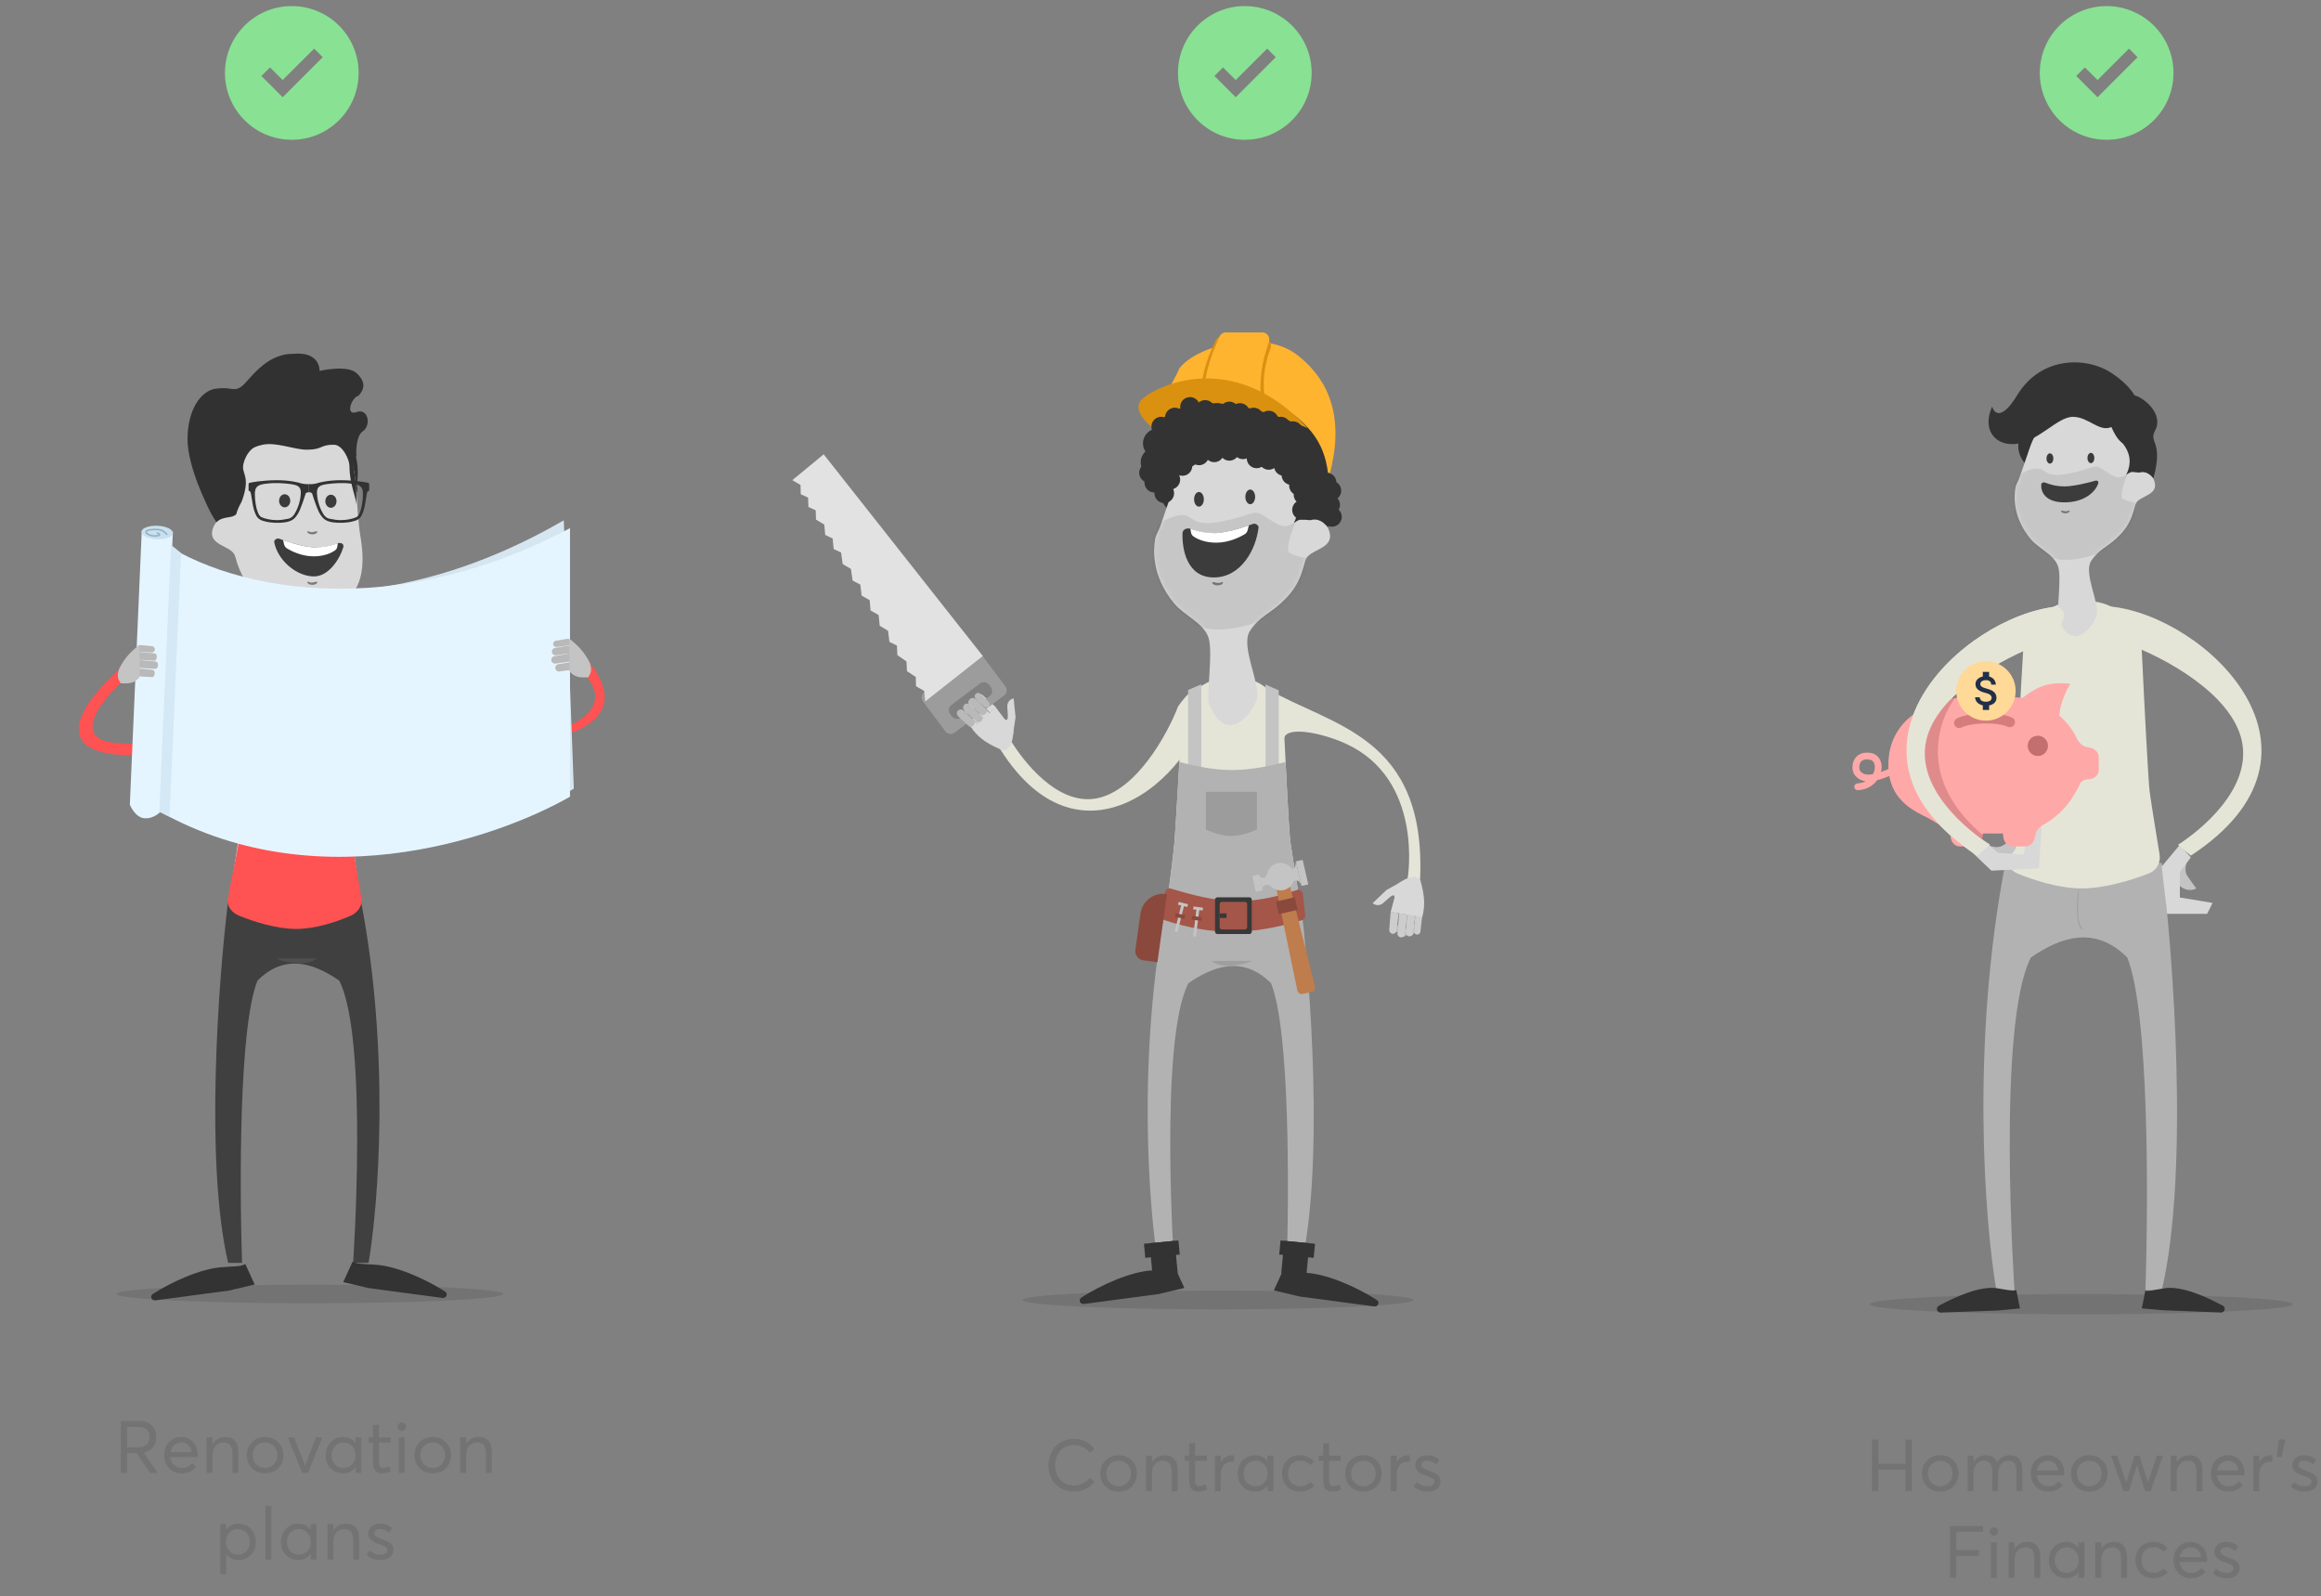 <svg width="509" height="350" viewBox="0 0 509 350" fill="none" xmlns="http://www.w3.org/2000/svg">
    <rect x="0" y="0" width="509" height="350" fill="#808080" stroke="none"/>
    <ellipse rx="42.414" ry="2.036" transform="matrix(-1 0 0 1 67.96 283.754)" fill="black" fill-opacity="0.1"/>
    <path d="M79.132 197.443C85.628 231.002 82.966 264.426 80.824 276.943H77.441C77.441 276.943 80.824 227.551 74.396 215.034C68.983 211.313 62.556 208.945 56.466 215.034C52.407 225.048 52.52 259.803 53.083 276.943H50.039C44.897 255.021 47.896 214.809 50.039 197.443H79.132Z" fill="#404040"/>
    <path d="M75.273 281.149L77.314 276.691C78.192 276.898 77.217 277.1 82.104 277.328C87.032 277.557 93.647 280.679 97.56 283.193C98.355 283.703 97.917 284.74 96.981 284.616L80.888 282.475L75.273 281.149Z" fill="#333333"/>
    <path d="M128.646 144.539C148.188 167.447 90.137 167.201 70.663 155.505C72.173 152.084 75.182 150.275 76.856 152.75C83.999 158.662 112.314 164.081 123.145 159.893C135.461 155.131 128.646 148.48 128.646 148.48L128.646 144.539Z" fill="#FF5253"/>
    <path d="M55.851 281.679L53.81 277.22C52.931 277.428 53.906 277.63 49.019 277.858C44.092 278.087 37.477 281.209 33.563 283.723C32.769 284.233 33.206 285.27 34.142 285.146L50.235 283.005L55.851 281.679Z" fill="#333333"/>
    <path d="M64.932 202.179C69.231 202.179 73.948 200.647 76.979 199.365C78.293 198.81 79.002 197.422 78.812 196.008C78.379 192.783 77.634 187.069 77.399 184.249C77.183 181.659 76.398 167.92 75.857 158.309C75.555 152.93 71.106 148.728 65.719 148.728H63.888C58.464 148.728 53.999 152.985 53.738 158.403C53.263 168.236 52.554 182.296 52.288 184.249C51.999 186.374 51.017 192.407 50.451 195.858C50.207 197.343 50.97 198.814 52.371 199.364C55.634 200.646 60.63 202.179 64.932 202.179Z" fill="#E4E5D7"/>
    <path d="M71.595 150.178L74.456 151.422V168.715L71.595 169.275V150.178Z" fill="#C4C4C4"/>
    <path d="M30.527 142.979C-11.02 176.972 57.728 166.955 64.638 149.859C63.128 146.438 57.326 149.29 55.652 151.765C48.509 157.677 37.996 164.76 24.287 162.767C15.568 161.5 22.891 152.093 29.952 146.838L30.527 142.979Z" fill="#FF5253"/>
    <path d="M57.505 150.178L54.644 151.423V168.716L57.505 169.276V150.178Z" fill="#C4C4C4"/>
    <circle r="2.135" transform="matrix(-1 0 0 1 76.25 107.18)" fill="#333333"/>
    <path d="M61.047 122.112C72.565 122.112 79.568 110.44 78.323 101.568C77.078 92.697 72.409 87.406 59.18 88.028C49.375 88.49 43.772 98.3 44.394 104.993C44.706 110.284 45.711 111.984 48.596 116.198C51.482 120.412 53.798 122.112 61.047 122.112Z" fill="#313131"/>
    <path d="M71.441 96.192C66.059 95.216 58.273 96.579 56.079 97.831C51.811 100.266 51.958 109.835 51.909 112.117C51.861 114.398 47.777 112.238 46.641 116.002C45.504 119.765 50.95 119.576 51.573 122.001C52.636 126.141 54.57 129 57.103 131.423C59.636 133.846 59.248 133.308 61.2 136.339C63.151 139.37 60.535 146.963 61.2 149.971C61.842 152.88 67.482 157.597 71.441 151.061C72.111 149.955 70.426 140.799 71.441 137.773C72.456 134.746 75.295 132.501 77.381 129.989C80.401 126.355 79.45 119.953 79.02 117.495C78.59 115.037 78.229 109.022 78.229 109.022C77.791 105.82 78.449 97.464 71.441 96.192Z" fill="#D8D8D8"/>
    <path opacity="0.6" d="M69.581 127.681C69.579 127.998 69.089 128.251 68.487 128.246C67.885 128.241 67.399 127.98 67.401 127.663C67.404 127.346 67.746 127.746 68.348 127.751C68.95 127.756 69.584 127.364 69.581 127.681Z" fill="#3C3C3C"/>
    <path opacity="0.6" d="M69.581 116.62C69.579 116.937 69.089 117.19 68.487 117.185C67.885 117.18 67.399 116.919 67.401 116.602C67.404 116.285 67.746 116.685 68.348 116.69C68.95 116.695 69.584 116.303 69.581 116.62Z" fill="#3C3C3C"/>
    <path d="M73.924 119.187C74.692 118.863 75.523 119.224 75.286 120.023C74.54 122.533 72.092 126.431 68.815 126.404C64.939 126.372 60.876 122.811 60.14 118.895C60.05 118.412 60.747 117.952 61.206 118.128C63.112 118.856 66.873 120.052 69.269 120.047C71.221 120.044 72.813 119.656 73.924 119.187Z" fill="#3C3C3C"/>
    <ellipse rx="1.229" ry="1.434" transform="matrix(-1 0 0 1 62.429 109.818)" fill="#3B3B3B"/>
    <ellipse rx="1.229" ry="1.434" transform="matrix(-1 0 0 1 72.571 109.916)" fill="#3B3B3B"/>
    <path d="M74.089 119.108C74.089 119.108 72.185 119.981 69.183 120.026C66.316 120.026 62.083 118.436 62.083 118.436L62.293 119.347C62.382 119.737 62.611 120.081 62.955 120.285C63.936 120.865 66.189 122.001 68.781 122.001C71.249 122.001 72.791 121.178 73.48 120.698C73.769 120.498 73.93 120.175 73.982 119.827L74.089 119.108Z" fill="white"/>
    <path fill-rule="evenodd" clip-rule="evenodd" d="M54.511 106.209C54.511 106.111 54.555 105.906 54.728 105.875C54.744 105.872 54.771 105.866 54.81 105.859C55.288 105.762 57.463 105.323 60.649 105.304C63.403 105.289 65.469 105.783 66.157 106.032C66.347 106.091 67.105 106.201 67.75 106.17V107.94C67.54 107.947 67.101 108.019 67.022 108.255C67.012 108.287 66.992 108.35 66.963 108.44C66.725 109.192 65.908 111.77 65.311 112.701C64.642 113.743 64.032 114.511 61.574 114.629C59.606 114.723 58.315 114.432 57.915 114.274C57.482 114.215 56.656 113.881 56.223 113.114C56.201 113.067 56.179 113.022 56.158 112.978C55.816 112.265 55.554 111.717 55.239 109.514L55.043 108.314C55.01 108.15 54.917 107.807 54.806 107.744C54.77 107.723 54.732 107.704 54.696 107.687C54.596 107.64 54.511 107.599 54.511 107.527V106.209ZM60.75 105.933C61.596 105.94 63.587 106.036 64.782 106.366C65.979 106.697 65.991 107.606 65.963 108.274C65.922 109.219 65.617 110.989 64.625 112.641C64.468 112.95 63.972 113.601 63.248 113.743C63.17 113.758 63.095 113.773 63.021 113.788C62.237 113.943 61.656 114.058 60.651 114.058C59.41 114.058 58.016 113.743 57.288 113.389C56.706 113.106 56.311 111.763 56.186 111.127C56.016 110.314 55.738 108.436 55.989 107.428C56.241 106.421 57.288 106.221 58.035 106.111C58.475 106.046 59.633 105.904 60.75 105.933Z" fill="#333333"/>
    <path fill-rule="evenodd" clip-rule="evenodd" d="M80.969 106.209C80.969 106.111 80.926 105.906 80.753 105.875C80.737 105.872 80.71 105.866 80.671 105.859C80.193 105.762 78.018 105.323 74.832 105.304C72.078 105.289 70.013 105.783 69.324 106.032C69.134 106.091 68.376 106.201 67.731 106.17V107.94C67.941 107.947 68.38 108.019 68.459 108.255C68.469 108.287 68.489 108.35 68.518 108.44C68.756 109.192 69.573 111.77 70.17 112.701C70.839 113.743 71.449 114.511 73.907 114.629C75.875 114.723 77.166 114.432 77.566 114.274C77.999 114.215 78.825 113.881 79.258 113.114C79.28 113.067 79.302 113.022 79.323 112.978C79.665 112.265 79.927 111.717 80.242 109.514L80.438 108.314C80.471 108.15 80.564 107.807 80.674 107.744C80.711 107.723 80.749 107.704 80.785 107.687C80.885 107.64 80.969 107.599 80.969 107.527V106.209ZM74.731 105.933C73.885 105.94 71.894 106.036 70.698 106.366C69.502 106.697 69.49 107.606 69.518 108.274C69.558 109.219 69.864 110.989 70.856 112.641C71.013 112.95 71.509 113.601 72.233 113.743C72.311 113.758 72.386 113.773 72.46 113.788C73.243 113.943 73.825 114.058 74.829 114.058C76.071 114.058 77.465 113.743 78.193 113.389C78.776 113.106 79.17 111.763 79.295 111.127C79.465 110.314 79.743 108.436 79.492 107.428C79.24 106.421 78.193 106.221 77.446 106.111C77.006 106.046 75.848 105.904 74.731 105.933Z" fill="#333333"/>
    <path d="M78.167 110.595C77.952 108.572 76.683 106.238 76.62 102.036C76.62 100.946 75.219 97.522 73.196 97.522C70.084 97.522 70.852 98.612 67.272 98.612C64.505 98.612 60.58 96.9 57.623 97.522C54.666 98.145 54.043 99.234 53.421 101.569C52.798 103.903 54.812 104.059 53.421 108.728C52.725 111.062 52.798 109.817 51.709 112.93C49.303 111.067 46.547 104.713 49.53 98.612C52.954 91.608 58.564 90.673 64.782 89.896C71.122 89.64 72.979 90.23 74.743 93.32C76.101 95.7 76.801 98.434 77.389 101.724C78.167 106.082 78.167 107.638 78.167 110.595Z" fill="#313131"/>
    <path d="M79.566 94.565C78.072 95.561 78.062 99.13 78.166 100.168L72.563 93.787L66.337 92.23H60.112L52.953 96.277L45.638 111.218C45.638 111.218 41.124 102.502 41.124 96.277C41.124 90.052 43.926 85.694 47.35 85.227C50.774 84.76 51.241 86.005 52.953 84.76C54.665 83.515 58.089 77.601 64.158 77.601C70.384 76.978 70.073 81.336 70.073 81.336C70.073 81.336 76.142 79.935 78.166 81.803C80.189 83.671 80.033 85.227 78.632 86.783C77.076 87.094 75.641 91.254 78.166 90.363C80.811 89.429 81.434 93.32 79.566 94.565Z" fill="#313131"/>
    <path d="M76.352 167.036C76.793 175.088 77.244 183.055 77.399 184.999C77.634 187.943 78.85 193.905 79.283 197.271C79.473 198.746 78.293 200.195 76.979 200.775C73.948 202.112 69.231 203.711 64.931 203.711C60.63 203.711 55.633 202.111 52.37 200.774C50.969 200.199 49.71 198.821 49.954 197.271C50.52 193.67 51.999 187.217 52.288 184.999C52.482 183.516 52.91 175.336 53.312 167.036C62.647 169.514 67.68 169.41 76.352 167.036Z" fill="#FF5253"/>
    <path d="M70.6 173.505H59.527V181.717C63.854 183.509 66.275 183.576 70.6 181.717V173.505Z" fill="#9C9C9C"/>
    <path opacity="0.3" d="M69.452 210.187H60.445C62.546 211.062 67.29 212.053 69.452 210.187Z" fill="#737373"/>
    <path d="M123.64 114.097C82.191 138.11 46.638 130.49 32.413 118.757C32.987 134.147 31.956 164.21 32.413 176.435C68.913 197.473 109.904 182.876 125.837 172.947L123.64 114.097Z" fill="#D6E6F0"/>
    <path d="M125.002 115.816C82.686 138.266 45.29 128.072 31.512 115.816C31.512 131.217 31.677 163.753 31.677 175.986C67.367 198.371 108.71 184.034 125.002 174.707V115.816Z" fill="#E5F5FF"/>
    <path d="M31.091 116.326C31.091 116.326 32.157 117.986 34.429 118.085C36.702 118.184 37.908 116.623 37.908 116.623L35.24 177.951C35.24 177.951 33.89 179.536 31.76 179.444C29.629 179.351 28.474 176.464 28.474 176.464L31.091 116.326Z" fill="#E5F5FF"/>
    <ellipse cx="34.487" cy="116.773" rx="3.449" ry="1.478" transform="rotate(2.491 34.487 116.773)" fill="#CAE0EE"/>
    <path d="M36.483 117.296C36.554 117.352 36.658 117.341 36.714 117.27C36.771 117.199 36.759 117.095 36.688 117.039L36.483 117.296ZM34.679 116.128L34.667 116.292L34.679 116.128ZM32.027 116.645L32.191 116.652L32.027 116.645ZM34.455 117.501L34.475 117.664L34.455 117.501ZM34.489 116.724C34.398 116.72 34.322 116.79 34.318 116.881C34.314 116.971 34.384 117.048 34.474 117.052L34.489 116.724ZM36.688 117.039C36.522 116.906 35.967 116.059 34.691 115.965L34.667 116.292C35.808 116.377 36.226 117.091 36.483 117.296L36.688 117.039ZM34.691 115.965C34.131 115.923 33.461 115.924 32.923 116.001C32.656 116.04 32.409 116.099 32.224 116.189C32.044 116.275 31.872 116.416 31.863 116.638L32.191 116.652C32.192 116.618 32.219 116.556 32.366 116.485C32.507 116.416 32.715 116.363 32.97 116.326C33.476 116.253 34.121 116.251 34.667 116.292L34.691 115.965ZM31.863 116.638C31.855 116.803 31.958 116.958 32.085 117.08C32.217 117.208 32.406 117.33 32.634 117.43C33.093 117.632 33.733 117.757 34.475 117.664L34.435 117.339C33.751 117.423 33.17 117.307 32.766 117.13C32.564 117.041 32.411 116.939 32.313 116.844C32.208 116.742 32.19 116.674 32.191 116.652L31.863 116.638ZM34.475 117.664C34.732 117.633 34.92 117.575 35.033 117.48C35.094 117.428 35.139 117.36 35.15 117.277C35.16 117.196 35.135 117.124 35.102 117.069C35.04 116.964 34.928 116.882 34.826 116.827C34.722 116.772 34.598 116.729 34.489 116.724L34.474 117.052C34.519 117.054 34.594 117.075 34.671 117.117C34.75 117.159 34.801 117.206 34.82 117.237C34.827 117.25 34.822 117.248 34.824 117.235C34.826 117.22 34.833 117.219 34.821 117.229C34.786 117.259 34.681 117.308 34.435 117.339L34.475 117.664Z" fill="#8FB2C9"/>
    <path d="M37.491 119.496L39.715 121.264L37.178 179.106L34.943 178.057L37.491 119.496Z" fill="#D4E8F5"/>
    <path d="M125.61 146.851C126.112 146.782 126.446 146.297 126.331 145.804C126.228 145.36 125.797 145.073 125.347 145.151L122.439 145.651C121.981 145.73 121.684 146.177 121.787 146.629C121.881 147.038 122.271 147.308 122.686 147.251L125.61 146.851Z" fill="#B9B9B9"/>
    <path d="M125.199 145.032C125.706 144.961 126.042 144.469 125.924 143.971C125.818 143.523 125.382 143.235 124.928 143.314L121.567 143.897C121.106 143.978 120.806 144.429 120.912 144.886C121.008 145.298 121.402 145.569 121.821 145.51L125.199 145.032Z" fill="#B9B9B9"/>
    <path d="M124.864 143.296C125.366 143.227 125.7 142.742 125.585 142.249C125.482 141.805 125.05 141.519 124.601 141.596L121.693 142.097C121.235 142.175 120.938 142.622 121.041 143.074C121.134 143.483 121.524 143.753 121.94 143.696L124.864 143.296Z" fill="#B9B9B9"/>
    <path d="M124.615 141.549C125.046 141.489 125.334 141.072 125.235 140.648C125.146 140.266 124.775 140.019 124.389 140.086L121.887 140.517C121.493 140.584 121.237 140.97 121.326 141.359C121.406 141.709 121.74 141.942 122.096 141.893L124.615 141.549Z" fill="#B9B9B9"/>
    <path d="M129.296 145.237C128.147 143.061 126.95 141.684 124.863 140.064L124.863 147.167C125.903 148.411 126.85 148.657 129.009 148.521C129.601 147.6 129.91 146.925 129.296 145.237Z" fill="#C4C4C4"/>
    <path d="M30.109 148.297C29.603 148.267 29.232 147.81 29.308 147.309C29.377 146.858 29.785 146.539 30.239 146.581L33.363 146.872C33.724 146.906 33.983 147.236 33.93 147.595L33.87 147.999C33.828 148.289 33.57 148.499 33.276 148.482L30.109 148.297Z" fill="#B9B9B9"/>
    <path d="M30.377 146.452C29.866 146.42 29.494 145.956 29.572 145.45C29.643 144.995 30.056 144.674 30.514 144.718L34.033 145.051C34.433 145.088 34.719 145.454 34.659 145.851L34.614 146.146C34.566 146.467 34.28 146.697 33.956 146.677L30.377 146.452Z" fill="#B9B9B9"/>
    <path d="M30.577 144.695C30.071 144.666 29.701 144.208 29.777 143.707C29.845 143.256 30.253 142.937 30.707 142.98L33.831 143.271C34.193 143.304 34.452 143.634 34.398 143.993L34.339 144.397C34.296 144.688 34.038 144.897 33.745 144.88L30.577 144.695Z" fill="#B9B9B9"/>
    <path d="M30.69 142.933C30.255 142.908 29.936 142.514 30.001 142.083C30.06 141.696 30.411 141.421 30.802 141.457L33.33 141.693C33.727 141.73 34.012 142.095 33.954 142.49C33.901 142.845 33.586 143.102 33.227 143.082L30.69 142.933Z" fill="#B9B9B9"/>
    <path d="M26.175 146.551C27.325 144.375 28.522 142.998 30.609 141.378L30.609 148.481C29.569 149.725 28.621 149.971 26.462 149.835C25.871 148.914 25.562 148.239 26.175 146.551Z" fill="#C4C4C4"/>
    <path fill-rule="evenodd" clip-rule="evenodd" d="M287.651 15.992C287.651 24.088 281.088 30.651 272.992 30.651C264.896 30.651 258.333 24.088 258.333 15.992C258.333 7.896 264.896 1.333 272.992 1.333C281.088 1.333 287.651 7.896 287.651 15.992ZM266.328 16.658L270.993 21.322L279.775 12.54L277.896 10.661L270.993 17.551L268.208 14.779L266.328 16.658Z" fill="#89E193"/>
    <path fill-rule="evenodd" clip-rule="evenodd" d="M78.651 15.992C78.651 24.088 72.088 30.651 63.992 30.651C55.896 30.651 49.333 24.088 49.333 15.992C49.333 7.896 55.896 1.333 63.992 1.333C72.088 1.333 78.651 7.896 78.651 15.992ZM57.328 16.658L61.993 21.322L70.775 12.54L68.896 10.661L61.993 17.551L59.208 14.779L57.328 16.658Z" fill="#89E193"/>
    <path fill-rule="evenodd" clip-rule="evenodd" d="M476.651 15.992C476.651 24.088 470.088 30.651 461.992 30.651C453.896 30.651 447.333 24.088 447.333 15.992C447.333 7.896 453.896 1.333 461.992 1.333C470.088 1.333 476.651 7.896 476.651 15.992ZM455.328 16.658L459.993 21.322L468.775 12.54L466.896 10.661L459.993 17.551L457.208 14.779L455.328 16.658Z" fill="#89E193"/>
    <ellipse cx="267.12" cy="285.07" rx="42.871" ry="2.058" fill="black" fill-opacity="0.1"/>
    <path d="M257.219 108.116C256.595 109.364 255.971 111.549 255.971 111.549C255.971 111.549 254.098 109.676 254.098 106.867C254.098 104.058 255.346 102.81 255.346 102.81C255.346 102.81 256.595 101.249 258.155 101.562C259.716 101.874 260.028 102.81 260.34 103.746C260.652 104.683 257.843 106.867 257.219 108.116Z" fill="#333333"/>
    <path d="M255.827 197.828C249.261 231.749 251.951 265.534 254.117 278.186H257.536C257.536 278.186 254.117 228.261 260.614 215.609C266.085 211.848 272.582 209.454 278.737 215.609C282.841 225.731 282.727 260.86 282.157 278.186H285.234C290.432 256.027 287.4 215.381 285.234 197.828H255.827Z" fill="#B2B2B2"/>
    <path d="M259.728 282.437L257.665 277.931C256.777 278.14 257.762 278.345 252.823 278.575C247.842 278.807 241.155 281.962 237.2 284.503C236.397 285.019 236.839 286.067 237.785 285.941L254.052 283.778L259.728 282.437Z" fill="#333333"/>
    <path d="M279.359 282.973L281.422 278.466C282.31 278.676 281.325 278.88 286.264 279.11C291.245 279.342 297.932 282.498 301.887 285.038C302.69 285.554 302.248 286.603 301.302 286.477L285.036 284.313L279.359 282.973Z" fill="#333333"/>
    <path d="M270.181 202.615C265.834 202.615 261.067 201.066 258.003 199.771C256.675 199.21 255.959 197.807 256.15 196.377C256.588 193.118 257.341 187.343 257.579 184.492C257.797 181.874 258.591 167.987 259.137 158.272C259.443 152.835 263.939 148.587 269.385 148.587H271.235C276.718 148.587 281.231 152.891 281.495 158.367C281.975 168.307 282.691 182.518 282.96 184.492C283.253 186.64 284.245 192.738 284.817 196.226C285.064 197.727 284.293 199.214 282.877 199.77C279.579 201.065 274.528 202.615 270.181 202.615Z" fill="#E4E5D7"/>
    <path d="M219.369 164.327C237.692 193.35 263.294 168.851 265.343 151.723C263.817 148.265 260.051 152.404 258.358 154.905C256.057 160.917 249.268 173.367 240.526 175.067C231.784 176.768 224.221 166.569 221.758 162.566L219.369 164.327Z" fill="#E4E5D7"/>
    <path d="M263.445 150.054L260.553 151.311V168.791L263.445 169.357V150.054Z" fill="#C4C4C4"/>
    <path d="M266.583 98.448C272.332 97.404 274.666 99.711 277.162 100.225C284.055 101.646 285.844 109.951 285.896 112.389C285.948 114.826 290.311 112.519 291.525 116.539C292.739 120.559 286.922 120.358 286.256 122.948C285.12 127.37 283.93 129.4 281.225 131.988C278.519 134.577 276.176 135.16 274.091 138.398C272.007 141.636 276.383 149.838 275.673 153.052C274.987 156.158 269.077 163.922 265.156 154.407C264.441 153.226 266.107 143.052 265.023 139.819C263.938 136.586 259.718 134.993 257.489 132.31C252.23 125.979 253.074 119.987 253.279 118.525L253.281 118.51C253.484 117.073 253.794 117.398 254.928 114.033L254.928 114.032C255.684 111.79 256.062 110.668 256.627 109.092C257.641 106.258 259.097 99.806 266.583 98.448Z" fill="#D8D8D8"/>
    <mask id="mask0" mask-type="alpha" maskUnits="userSpaceOnUse" x="253" y="98" width="39" height="61">
        <path d="M266.583 98.448C272.332 97.404 274.666 99.711 277.162 100.225C284.055 101.646 285.844 109.951 285.896 112.389C285.948 114.826 290.311 112.519 291.525 116.539C292.739 120.559 286.922 120.358 286.256 122.948C285.12 127.37 283.93 129.4 281.225 131.988C278.519 134.577 276.176 135.16 274.091 138.398C272.007 141.636 276.383 149.838 275.673 153.052C274.987 156.158 269.077 163.922 265.156 154.407C264.441 153.226 266.107 143.052 265.023 139.819C263.938 136.586 259.718 134.993 257.489 132.31C252.23 125.979 253.074 119.987 253.279 118.525L253.281 118.51C253.484 117.073 253.794 117.398 254.928 114.033L254.928 114.032C255.684 111.79 256.062 110.668 256.627 109.092C257.641 106.258 259.097 99.806 266.583 98.448Z" fill="#D8D8D8"/>
    </mask>
    <g mask="url(#mask0)">
        <path opacity="0.1" d="M259.558 112.974C257.63 112.76 254.47 114.491 253.132 115.384C252.596 115.919 251.471 117.847 251.257 121.275C250.989 125.559 256.077 132.253 260.897 136.27C264.753 139.483 272.679 137.609 276.16 136.27L286.335 132.253V122.346C285.621 122.257 283.925 121.917 282.854 121.275C281.783 120.632 283.3 116.366 284.193 114.313C283.836 114.67 282.854 115.384 281.783 115.384C280.444 115.384 279.105 114.313 276.963 112.974C274.821 111.635 274.821 112.974 268.127 114.313C261.432 115.652 261.968 113.242 259.558 112.974Z" fill="#202020"/>
    </g>
    <path opacity="0.6" d="M265.864 127.763C265.867 128.102 266.39 128.372 267.033 128.367C267.677 128.361 268.196 128.083 268.193 127.744C268.19 127.406 267.824 127.833 267.181 127.838C266.538 127.843 265.861 127.425 265.864 127.763Z" fill="#3C3C3C"/>
    <path d="M261.227 116.012C260.406 115.666 259.36 116.025 259.329 116.915C259.209 120.32 260.218 126.63 266.199 126.63C272.22 126.63 275.473 120.367 276 115.705C276.059 115.184 275.303 114.693 274.812 114.88C272.776 115.659 268.758 116.936 266.199 116.931C264.113 116.927 262.413 116.513 261.227 116.012Z" fill="#3C3C3C"/>
    <path d="M261.059 115.919C261.059 115.919 263.09 116.851 266.291 116.899C269.349 116.899 273.863 115.203 273.863 115.203L273.64 116.175C273.544 116.591 273.301 116.958 272.933 117.175C271.887 117.794 269.485 119.005 266.719 119.005C264.087 119.005 262.443 118.127 261.708 117.616C261.401 117.402 261.228 117.058 261.173 116.687L261.059 115.919Z" fill="white"/>
    <ellipse cx="274.181" cy="108.958" rx="1.071" ry="1.607" fill="#3B3B3B"/>
    <ellipse cx="262.934" cy="109.493" rx="1.071" ry="1.607" fill="#3B3B3B"/>
    <path d="M291.698 102.513C289.813 105.936 294.048 105.322 291.239 115.607C290.633 115 289.367 113.422 287.494 114.061C285.309 114.061 285.621 113.422 283.749 114.67C285.621 110.925 284.373 108.116 282.959 106.258C282.472 105.619 281.308 105.335 279.691 101.562C278.755 99.377 279.545 95.617 281.876 94.383C283.124 93.12 285.112 92.057 287.494 93.447C291.239 95.631 293.424 99.377 291.698 102.513Z" fill="#333333"/>
    <path d="M280.003 86.892C288.743 92.822 288.43 99.065 285.934 100.001C284.061 100.313 283.125 100.09 279.691 101.562C276.258 103.033 273.449 98.753 269.079 98.753C264.71 98.753 260.04 104.766 254.894 104.766C252.927 104.766 250.993 102.145 252.653 97.297C253.597 93.347 252.399 95.939 253.786 92.822C258.919 81.283 272.898 82.07 280.003 86.892Z" fill="#333333"/>
    <path d="M311.435 192.79C312.774 161.193 292.009 159.298 277.818 150.997L281.566 162.243C281.566 159.03 289.699 160.615 295.066 163.047C312.203 170.812 308.775 192.258 308.699 192.638C309.235 193.441 309.293 194.664 311.435 192.79Z" fill="#E4E5D7"/>
    <path d="M307.483 193.256L305.697 197.655C306.191 195.793 305.288 196.32 304.747 196.781L303.296 198.056C302.646 198.626 301.675 198.63 301.022 198.064L304.024 195.194L307.483 193.256Z" fill="#D8D8D8"/>
    <path d="M305.939 204.175C306.442 204.566 307.173 204.437 307.511 203.897L307.641 203.689L306.057 202.577C305.745 202.358 305.313 202.445 305.109 202.767C304.927 203.057 304.994 203.438 305.264 203.649L305.939 204.175Z" fill="#B5B2B2"/>
    <path d="M304.974 199.974L306.723 200.278L306.289 204.057C306.236 204.523 305.802 204.848 305.339 204.77C304.921 204.699 304.627 204.321 304.661 203.898L304.974 199.974Z" fill="#CDCDCD"/>
    <path d="M308.364 205.165C307.758 205.636 306.877 205.481 306.47 204.83L308.054 203.717C308.366 203.498 308.798 203.585 309.001 203.908C309.184 204.197 309.117 204.578 308.847 204.789L308.364 205.165Z" fill="#B5B2B2"/>
    <path d="M306.838 200.275L308.602 200.589L308.109 204.836C308.054 205.307 307.615 205.635 307.148 205.554C306.727 205.481 306.431 205.098 306.467 204.672L306.838 200.275Z" fill="#CDCDCD"/>
    <path d="M310.68 204.878L311.442 203.661L309.857 202.548C309.545 202.329 309.113 202.416 308.91 202.739C308.728 203.029 308.794 203.41 309.065 203.62L310.68 204.878Z" fill="#B5B2B2"/>
    <path d="M309.36 205.296L308.598 204.079L310.182 202.967C310.494 202.747 310.927 202.834 311.13 203.157C311.312 203.447 311.245 203.828 310.975 204.038L309.36 205.296Z" fill="#B5B2B2"/>
    <path d="M308.604 200.525L310.352 200.829L309.919 204.608C309.865 205.074 309.431 205.399 308.969 205.321C308.551 205.25 308.257 204.872 308.29 204.449L308.604 200.525Z" fill="#CDCDCD"/>
    <path d="M310.371 200.81L311.876 201.071L311.502 204.322C311.456 204.723 311.083 205.004 310.685 204.936C310.326 204.875 310.073 204.549 310.102 204.186L310.371 200.81Z" fill="#CDCDCD"/>
    <path d="M306.685 193.702C308.509 192.486 310.333 191.612 311.474 192.942C312.272 195.907 312.685 198.262 311.892 201.152L304.975 199.973L306.685 193.702Z" fill="#D8D8D8"/>
    <path d="M277.53 150.116L280.422 151.374V168.854L277.53 169.42V150.116Z" fill="#C4C4C4"/>
    <path d="M258.637 167.093C258.191 174.892 257.736 182.609 257.579 184.492C257.341 187.343 256.588 193.117 256.15 196.377C255.959 197.806 256.675 199.21 258.003 199.771C261.067 201.066 265.834 202.615 270.181 202.615C274.528 202.615 279.579 201.065 282.877 199.77C284.293 199.214 285.064 197.727 284.817 196.226C284.245 192.738 283.253 186.64 282.96 184.492C282.764 183.055 282.331 175.132 281.925 167.093C272.489 169.493 267.402 169.393 258.637 167.093Z" fill="#B2B2B2"/>
    <path d="M264.452 173.633H275.644V181.932C271.27 183.744 268.823 183.812 264.452 181.932V173.633Z" fill="#9C9C9C"/>
    <path opacity="0.3" d="M265.612 210.71H274.716C272.592 211.594 267.797 212.596 265.612 210.71Z" fill="#737373"/>
    <path d="M255.482 195.678C255.569 195.064 256.186 194.676 256.779 194.856C267.152 198.016 273.713 198.827 284.371 195.184C284.987 194.974 285.647 195.382 285.719 196.029L286.24 200.72C286.294 201.201 285.995 201.653 285.531 201.79C274.612 205.017 266.362 205.324 255.442 201.812C254.979 201.663 254.693 201.2 254.761 200.719L255.482 195.678Z" fill="#A45649"/>
    <path d="M279.822 194.539L282.764 193.866L288.39 216.293C288.528 216.84 288.189 217.393 287.639 217.519L285.719 217.958C285.169 218.084 284.624 217.734 284.509 217.182L279.822 194.539Z" fill="#BF7C4C"/>
    <rect x="284.206" y="188.892" width="1.509" height="5.533" transform="rotate(-12.889 284.206 188.892)" fill="#C4C4C4"/>
    <rect width="1.509" height="3.521" transform="matrix(-0.975 0.223 0.223 0.975 276.095 191.78)" fill="#C4C4C4"/>
    <path d="M283.072 190.699C283.853 190.547 284.115 190.178 284.206 188.892L285.441 194.285C285.098 193.262 284.754 192.934 283.633 193.151L283.072 190.699Z" fill="#C4C4C4"/>
    <path d="M277.29 192.492C276.776 192.626 276.514 192.489 276.095 191.78L276.88 195.212C276.796 194.53 276.911 194.245 277.647 194.052C278.033 193.943 278.421 194.151 278.638 194.294L277.964 191.352C277.805 191.711 277.642 192.396 277.29 192.492Z" fill="#C4C4C4"/>
    <circle cx="280.845" cy="192.241" r="3.018" transform="rotate(-12.889 280.845 192.241)" fill="#C4C4C4"/>
    <rect x="279.819" y="197.707" width="4.213" height="2.829" transform="rotate(-13.03 279.819 197.707)" fill="#8B483C"/>
    <path fill-rule="evenodd" clip-rule="evenodd" d="M266.967 196.771C266.689 196.771 266.464 196.996 266.464 197.274V204.316C266.464 204.594 266.689 204.819 266.967 204.819H274.009C274.287 204.819 274.512 204.594 274.512 204.316V197.274C274.512 196.996 274.287 196.771 274.009 196.771H266.967ZM267.973 197.777C267.695 197.777 267.47 198.002 267.47 198.28V203.31C267.47 203.588 267.695 203.813 267.973 203.813H273.003C273.281 203.813 273.506 203.588 273.506 203.31V198.28C273.506 198.002 273.281 197.777 273.003 197.777H267.973Z" fill="#383838"/>
    <path d="M267.47 200.292H268.979V201.298H267.47V200.292Z" fill="#383838"/>
    <rect x="262.403" y="199.278" width="0.629" height="6.099" transform="rotate(7.11 262.403 199.278)" fill="#C4C4C4"/>
    <rect x="263.826" y="199.044" width="0.629" height="2.106" transform="rotate(97.11 263.826 199.044)" fill="#C4C4C4"/>
    <rect x="259.087" y="198.349" width="0.629" height="6.099" transform="rotate(14.036 259.087 198.349)" fill="#C4C4C4"/>
    <rect x="260.528" y="198.288" width="0.629" height="2.106" transform="rotate(104.036 260.528 198.288)" fill="#C4C4C4"/>
    <rect x="261.435" y="200.845" width="2.138" height="0.817" transform="rotate(7.674 261.435 200.845)" fill="#8B483C"/>
    <rect x="257.836" y="200.246" width="2.138" height="0.817" transform="rotate(12.336 257.836 200.246)" fill="#8B483C"/>
    <path d="M250.113 200.335C250.499 197.584 253.043 195.667 255.794 196.053L255.918 196.071L253.82 211.015L250.707 210.578C249.606 210.423 248.84 209.406 248.994 208.305L250.113 200.335Z" fill="#8B483C"/>
    <rect x="281.657" y="272.101" width="5.533" height="7.168" transform="rotate(5.468 281.657 272.101)" fill="#333333"/>
    <rect x="280.826" y="272.022" width="7.595" height="3.098" transform="rotate(5.468 280.826 272.022)" fill="#333333"/>
    <rect width="5.533" height="7.168" transform="matrix(-0.995 0.095 0.095 0.995 257.599 272.101)" fill="#333333"/>
    <rect width="7.595" height="3.098" transform="matrix(-0.995 0.095 0.095 0.995 258.43 272.022)" fill="#333333"/>
    <path d="M285.075 78.312C277.53 71.773 262.485 75.634 258.593 80.844C257.557 83.628 254.38 87.072 256.473 89.929C258.593 88.396 272.432 84.332 277.656 87.115C288.533 92.908 290.734 98.306 291.363 104.846C295.89 89.126 289.183 81.749 285.075 78.312Z" fill="#FFB430"/>
    <path d="M266.608 74.635C266.868 74.093 267.43 73.763 268.03 73.792L277.29 74.239C278.331 74.289 279.006 75.353 278.652 76.332C277.052 80.765 276.854 83.723 277.452 88.395C271.488 87.214 268.513 87.256 263.402 87.717C263.428 82.671 264.2 79.656 266.608 74.635Z" fill="#DA9010"/>
    <path d="M267.448 73.793C267.688 73.252 268.227 72.904 268.819 72.904L276.84 72.904C277.899 72.904 278.627 73.969 278.278 74.969C276.563 79.884 276.222 83.087 276.524 88.12C271.179 87.159 268.479 87.359 263.823 88.12C264.109 82.662 264.974 79.373 267.448 73.793Z" fill="#FFB430"/>
    <path d="M250.367 87.618C248.355 89.63 251.205 92.648 252.882 93.905C258.667 86.863 268.979 86.36 286.836 93.905C269.985 75.797 252.882 85.103 250.367 87.618Z" fill="#DA9110"/>
    <circle cx="278.234" cy="100.854" r="2.158" transform="rotate(14.331 278.234 100.854)" fill="#333333"/>
    <circle cx="275.578" cy="100.522" r="2.158" transform="rotate(14.331 275.578 100.522)" fill="#333333"/>
    <circle cx="272.59" cy="98.531" r="2.158" transform="rotate(14.331 272.59 98.531)" fill="#333333"/>
    <circle cx="269.602" cy="98.863" r="2.158" transform="rotate(14.331 269.602 98.863)" fill="#333333"/>
    <circle cx="266.282" cy="99.194" r="2.158" transform="rotate(14.331 266.282 99.194)" fill="#333333"/>
    <circle cx="262.963" cy="99.858" r="2.158" transform="rotate(14.331 262.963 99.858)" fill="#333333"/>
    <circle cx="259.311" cy="102.182" r="2.158" transform="rotate(14.331 259.311 102.182)" fill="#333333"/>
    <circle cx="256.655" cy="105.17" r="2.158" transform="rotate(14.331 256.655 105.17)" fill="#333333"/>
    <circle cx="255.327" cy="108.158" r="2.158" transform="rotate(14.331 255.327 108.158)" fill="#333333"/>
    <circle cx="281.553" cy="102.182" r="2.158" transform="rotate(14.331 281.553 102.182)" fill="#333333"/>
    <circle cx="285.537" cy="111.809" r="2.158" transform="rotate(14.331 285.537 111.809)" fill="#333333"/>
    <circle cx="285.869" cy="108.49" r="2.158" transform="rotate(14.331 285.869 108.49)" fill="#333333"/>
    <circle cx="284.873" cy="106.498" r="2.158" transform="rotate(14.331 284.873 106.498)" fill="#333333"/>
    <circle cx="283.213" cy="104.174" r="2.158" transform="rotate(14.331 283.213 104.174)" fill="#333333"/>
    <circle cx="253.898" cy="97.214" r="3.237" fill="#333333"/>
    <circle cx="253.4" cy="101.363" r="3.237" fill="#333333"/>
    <circle cx="251.989" cy="103.687" r="2.158" fill="#333333"/>
    <circle cx="253.151" cy="105.845" r="2.158" transform="rotate(14.331 253.151 105.845)" fill="#333333"/>
    <circle cx="269.602" cy="90.231" r="2.158" transform="rotate(14.331 269.602 90.231)" fill="#333333"/>
    <circle cx="266.947" cy="90.563" r="2.158" transform="rotate(14.331 266.947 90.563)" fill="#333333"/>
    <circle cx="264.291" cy="89.899" r="2.158" transform="rotate(14.331 264.291 89.899)" fill="#333333"/>
    <circle cx="260.971" cy="89.235" r="2.158" transform="rotate(14.331 260.971 89.235)" fill="#333333"/>
    <circle cx="257.651" cy="91.559" r="2.158" transform="rotate(14.331 257.651 91.559)" fill="#333333"/>
    <circle cx="254.663" cy="93.551" r="2.158" transform="rotate(14.331 254.663 93.551)" fill="#333333"/>
    <circle cx="271.926" cy="90.563" r="2.158" transform="rotate(14.331 271.926 90.563)" fill="#333333"/>
    <circle cx="274.914" cy="91.559" r="2.158" transform="rotate(14.331 274.914 91.559)" fill="#333333"/>
    <circle cx="278.234" cy="92.223" r="2.158" transform="rotate(14.331 278.234 92.223)" fill="#333333"/>
    <circle cx="280.889" cy="93.551" r="2.158" transform="rotate(14.331 280.889 93.551)" fill="#333333"/>
    <circle cx="283.545" cy="94.547" r="2.158" transform="rotate(14.331 283.545 94.547)" fill="#333333"/>
    <circle cx="292.095" cy="113.345" r="2.158" transform="rotate(14.331 292.095 113.345)" fill="#333333"/>
    <circle cx="291.701" cy="110.72" r="2.158" transform="rotate(14.331 291.701 110.72)" fill="#333333"/>
    <circle cx="291.97" cy="107.598" r="2.158" transform="rotate(14.331 291.97 107.598)" fill="#333333"/>
    <circle cx="290.911" cy="105.803" r="2.158" transform="rotate(14.331 290.911 105.803)" fill="#333333"/>
    <path d="M222.126 161.2L219.747 157.091C220.915 158.623 221.052 157.587 221.02 156.877L220.904 154.949C220.851 154.086 221.444 153.317 222.292 153.148L222.717 157.28L222.126 161.2Z" fill="#D8D8D8"/>
    <path d="M222.263 160.296C222.104 162.483 221.675 164.46 219.925 164.544C217.095 163.356 214.981 162.238 213.186 159.839L218.359 155.098L222.263 160.296Z" fill="#D8D8D8"/>
    <path d="M215.76 157.627L214.448 158.821L211.73 156.16C211.394 155.832 211.403 155.29 211.749 154.973C212.061 154.686 212.541 154.686 212.854 154.972L215.76 157.627Z" fill="#D8D8D8"/>
    <path d="M218.422 155.098L217.11 156.293L214.391 153.632C214.056 153.304 214.065 152.762 214.411 152.444C214.723 152.158 215.202 152.157 215.515 152.443L218.422 155.098Z" fill="#D8D8D8"/>
    <path d="M214.451 158.848L213.322 159.875L210.983 157.586C210.695 157.304 210.702 156.837 211 156.564C211.269 156.318 211.681 156.318 211.95 156.563L214.451 158.848Z" fill="#D8D8D8"/>
    <path d="M217.041 156.385L215.711 157.586L212.659 154.591C212.321 154.259 212.331 153.711 212.682 153.392C212.998 153.104 213.482 153.105 213.796 153.395L217.041 156.385Z" fill="#D8D8D8"/>
    <path fill-rule="evenodd" clip-rule="evenodd" d="M215.545 143.938C215.071 143.307 214.175 143.179 213.544 143.653L202.68 151.813C202.049 152.287 201.922 153.183 202.396 153.814L207.331 160.384C207.805 161.015 208.701 161.143 209.332 160.669L220.196 152.509C220.827 152.035 220.954 151.139 220.48 150.508L215.545 143.938ZM216.911 150.173C216.437 149.542 215.541 149.414 214.91 149.888L208.661 154.582C208.03 155.056 207.902 155.952 208.376 156.583L208.752 157.083C209.226 157.714 210.122 157.841 210.753 157.367L217.002 152.674C217.633 152.2 217.76 151.304 217.286 150.673L216.911 150.173Z" fill="#9C9C9C"/>
    <path d="M173.757 105.295L180.637 99.627L215.533 143.856L202.896 153.826L202.678 151.525L200.881 150.47L200.836 148.457L198.911 147.189L198.787 145.044L196.795 143.664L196.701 141.569L195.052 140.762L194.754 138.326L192.93 137.228L192.674 134.864L190.916 133.874L190.72 131.609L188.957 130.611L188.671 128.196L186.98 127.318L186.61 124.763L184.799 123.685L184.446 121.159L182.827 120.401L182.601 118.086L180.97 117.308L180.773 115.043L178.949 113.942L178.891 111.908L177.285 111.171L177.221 109.126L175.602 108.368L175.557 106.355L173.757 105.295Z" fill="#E2E2E2"/>
    <path d="M210.119 157.082C209.741 156.736 209.742 156.141 210.12 155.796C210.461 155.486 210.985 155.496 211.314 155.818L213.581 158.037C213.843 158.293 213.836 158.717 213.565 158.965L213.261 159.244C213.042 159.444 212.706 159.445 212.487 159.244L210.119 157.082Z" fill="#B9B9B9"/>
    <path d="M211.505 155.805C211.124 155.454 211.127 154.852 211.512 154.506C211.857 154.194 212.385 154.205 212.717 154.531L215.267 157.034C215.557 157.318 215.548 157.787 215.248 158.06L215.025 158.263C214.783 158.484 214.412 158.483 214.17 158.261L211.505 155.805Z" fill="#B9B9B9"/>
    <path d="M212.781 154.553C212.403 154.208 212.403 153.612 212.782 153.268C213.123 152.958 213.646 152.967 213.976 153.29L216.242 155.508C216.504 155.765 216.497 156.189 216.227 156.436L215.923 156.715C215.704 156.916 215.368 156.916 215.149 156.716L212.781 154.553Z" fill="#B9B9B9"/>
    <path d="M213.992 153.242C213.667 152.945 213.667 152.433 213.993 152.137C214.286 151.87 214.736 151.878 215.02 152.155L216.854 153.95C217.142 154.233 217.133 154.701 216.836 154.973C216.568 155.219 216.157 155.22 215.889 154.975L213.992 153.242Z" fill="#B9B9B9"/>
    <ellipse cx="456.455" cy="285.994" rx="46.384" ry="2.226" fill="black" fill-opacity="0.1"/>
    <path d="M439.794 189.234C432.139 228.788 435.275 268.182 437.801 282.935H441.788C441.788 282.935 437.8 224.721 445.376 209.968C451.756 205.582 459.332 202.791 466.509 209.968C471.294 221.77 471.161 262.733 470.496 282.935H474.085C480.145 257.098 476.61 209.702 474.085 189.234H439.794Z" fill="#B2B2B2"/>
    <path d="M456.531 194.816C451.463 194.816 445.904 193.01 442.332 191.5C440.783 190.845 439.947 189.209 440.171 187.542C440.681 183.741 441.559 177.008 441.836 173.683C442.091 170.631 443.017 154.438 443.654 143.11C444.01 136.77 449.253 131.817 455.603 131.817H457.761C464.154 131.817 469.416 136.835 469.724 143.22C470.283 154.81 471.119 171.382 471.433 173.683C471.774 176.188 472.931 183.299 473.598 187.366C473.886 189.116 472.987 190.85 471.336 191.498C467.49 193.009 461.601 194.816 456.531 194.816Z" fill="#E4E5D7"/>
    <path d="M469.631 142.805C469.527 140.823 471.652 138.219 472.467 137.589L473.185 136.383C472.88 136.437 471.516 136.924 470.968 136.872C470.283 136.807 470.186 136.872 469.436 136.904C468.836 136.93 468.382 137.089 468.23 137.165L466.665 138.795C467.665 140.805 469.736 144.787 469.631 142.805Z" fill="#E4E5D7"/>
    <path d="M479.645 192.025C479.007 191.068 479.379 189.5 479.645 188.835L477.253 190.031V192.822C477.253 193.221 477.572 194.178 478.848 194.816C480.124 195.454 481.24 195.082 481.639 194.816C481.24 194.284 480.283 192.982 479.645 192.025Z" fill="#C4C4C4"/>
    <path d="M474.063 190.031L478.05 185.246L480.442 188.037L478.05 191.227V196.809L485.227 198.006L484.031 200.398H475.259L474.063 190.031Z" fill="#D8D8D8"/>
    <path d="M480.443 187.639C515.132 164.911 483.675 135.139 462.942 133.013C458.795 134.927 463.872 139.393 466.929 141.386C474.239 144.044 489.417 151.992 491.65 162.519C493.883 173.045 482.437 182.189 477.652 185.246L480.443 187.639Z" fill="#E4E5D7"/>
    <path d="M439.075 185.489C438.078 186.062 436.538 185.586 435.892 185.277L436.927 187.743L439.712 187.929C440.109 187.956 441.085 187.701 441.807 186.47C442.528 185.24 442.231 184.101 441.993 183.685C441.436 184.048 440.072 184.916 439.075 185.489Z" fill="#C4C4C4"/>
    <path d="M436.714 190.926L432.206 186.629L435.15 184.428L438.173 187.027L443.743 187.399L445.414 180.317L447.722 181.67L447.138 190.422L436.714 190.926Z" fill="#D8D8D8"/>
    <path d="M433.603 187.639C398.914 164.911 430.37 135.139 451.104 133.013C455.251 134.927 450.174 139.393 447.117 141.386C439.807 144.044 424.629 151.992 422.396 162.519C420.163 173.045 431.609 182.189 436.394 185.246L433.603 187.639Z" fill="#E4E5D7"/>
    <path opacity="0.3" d="M455.955 194.913C455.955 196.009 454.969 202.199 456.832 203.788C455.407 204.226 455.079 197.652 455.955 194.913Z" fill="#737373"/>
    <path d="M469.699 286.922L470.496 282.935C470.944 282.935 469.38 283.493 474.483 282.536C478.29 281.822 483.811 284.375 487.474 286.325C488.217 286.721 487.897 287.857 487.056 287.824L474.483 287.329L469.699 286.922Z" fill="#333333"/>
    <path d="M442.984 286.922L442.186 282.935C441.438 282.935 442.186 283.284 438.199 282.536C434.385 281.821 428.849 284.385 425.186 286.337C424.444 286.732 424.762 287.866 425.601 287.836L438.199 287.383L442.984 286.922Z" fill="#333333"/>
    <g clip-path="url(#clip0)">
        <path d="M445.105 98.881C444.606 99.877 444.108 101.621 444.108 101.621C444.108 101.621 442.614 100.126 442.614 97.885C442.614 95.642 443.61 94.646 443.61 94.646C443.61 94.646 444.606 93.4 445.852 93.65C447.098 93.899 447.347 94.646 447.596 95.393C447.845 96.141 445.603 97.885 445.105 98.881Z" fill="#333333"/>
        <path d="M452.578 91.164C457.167 90.332 459.03 92.173 461.021 92.583C466.523 93.717 467.951 100.346 467.993 102.292C468.034 104.237 471.516 102.395 472.485 105.604C473.454 108.813 468.811 108.652 468.28 110.719C467.373 114.249 466.424 115.869 464.264 117.935C462.105 120 460.235 120.466 458.571 123.05C456.907 125.635 460.4 132.181 459.834 134.746C459.286 137.225 454.568 143.422 451.439 135.828C450.868 134.885 452.199 126.765 451.333 124.184C450.467 121.604 447.099 120.332 445.32 118.191C441.123 113.138 441.796 108.356 441.96 107.189L441.962 107.177C442.123 106.03 442.371 106.289 443.276 103.604L443.276 103.603C443.879 101.813 444.181 100.918 444.632 99.66C445.442 97.399 446.603 92.249 452.578 91.164Z" fill="#D8D8D8"/>
        <mask id="mask1" mask-type="alpha" maskUnits="userSpaceOnUse" x="441" y="90" width="32" height="50">
            <path d="M452.578 91.164C457.167 90.332 459.03 92.173 461.021 92.583C466.523 93.717 467.951 100.346 467.993 102.292C468.034 104.237 471.516 102.395 472.485 105.604C473.454 108.813 468.811 108.652 468.28 110.719C467.373 114.249 466.424 115.869 464.264 117.935C462.105 120 460.235 120.466 458.571 123.05C456.907 125.635 460.4 132.181 459.834 134.746C459.286 137.225 454.568 143.422 451.439 135.828C450.868 134.885 452.199 126.765 451.333 124.184C450.467 121.604 447.099 120.332 445.32 118.191C441.123 113.138 441.796 108.356 441.96 107.189L441.962 107.177C442.123 106.03 442.371 106.289 443.276 103.604L443.276 103.603C443.879 101.813 444.181 100.918 444.632 99.66C445.442 97.399 446.603 92.249 452.578 91.164Z" fill="#D8D8D8"/>
        </mask>
        <g mask="url(#mask1)">
            <path opacity="0.1" d="M446.971 102.759C445.433 102.588 442.911 103.97 441.842 104.682C441.415 105.109 440.517 106.648 440.346 109.384C440.133 112.803 444.193 118.146 448.04 121.352C451.118 123.916 457.444 122.42 460.222 121.352L468.343 118.146V110.239C467.773 110.167 466.42 109.897 465.565 109.384C464.71 108.871 465.921 105.466 466.633 103.827C466.348 104.112 465.565 104.682 464.71 104.682C463.641 104.682 462.573 103.827 460.863 102.759C459.153 101.69 459.153 102.759 453.81 103.827C448.467 104.896 448.895 102.972 446.971 102.759Z" fill="#202020"/>
        </g>
        <ellipse cx="449.553" cy="100.541" rx="0.753" ry="1.129" fill="#3B3B3B"/>
        <ellipse cx="458.54" cy="100.439" rx="0.753" ry="1.129" fill="#3B3B3B"/>
        <path opacity="0.6" d="M452.004 112.073C452.007 112.344 452.425 112.559 452.938 112.555C453.451 112.551 453.866 112.328 453.863 112.058C453.861 111.788 453.569 112.129 453.056 112.133C452.543 112.137 452.002 111.803 452.004 112.073Z" fill="#3C3C3C"/>
        <path d="M448.597 105.857C448.165 105.676 447.68 105.826 447.65 106.294C447.56 107.671 448.319 110.18 452.799 110.163C457.205 110.146 459.66 107.758 460.175 105.898C460.265 105.575 459.903 105.304 459.58 105.398C458.144 105.815 454.844 106.655 452.799 106.661C450.919 106.667 449.47 106.223 448.597 105.857Z" fill="#3C3C3C"/>
        <path d="M472.624 94.409C471.119 97.141 474.5 96.651 472.258 104.86C471.774 104.375 470.763 103.116 469.269 103.626C467.525 103.626 467.774 103.116 466.279 104.112C467.774 101.123 466.778 98.881 465.649 97.398C465.26 96.888 464.332 96.661 463.041 93.65C462.294 91.906 462.924 88.905 464.785 87.92C465.781 86.912 467.367 86.064 469.269 87.173C472.258 88.917 474.002 91.906 472.624 94.409Z" fill="#333333"/>
        <path d="M463.29 81.942C470.265 86.675 470.016 91.657 468.023 92.404C466.528 92.653 465.781 92.475 463.041 93.65C460.3 94.824 458.058 91.408 454.571 91.408C451.083 91.408 446.848 97.137 441.617 97.386C437.432 97.586 434.642 94.148 436.884 89.166C437.299 90.66 438.977 92.255 442.364 86.675C447.596 78.058 457.618 78.093 463.29 81.942Z" fill="#333333"/>
    </g>
    <path d="M407.348 171.798C406.938 171.82 406.624 172.169 406.646 172.578C406.667 172.987 407.016 173.302 407.426 173.28L407.348 171.798ZM410.093 165.837L409.981 166.57L410.093 165.837ZM407.426 173.28C410.215 173.133 411.926 171.34 412.461 169.476C412.726 168.555 412.715 167.574 412.357 166.754C411.987 165.906 411.255 165.265 410.206 165.103L409.981 166.57C410.493 166.649 410.816 166.934 410.997 167.347C411.189 167.788 411.225 168.404 411.035 169.067C410.66 170.37 409.456 171.687 407.348 171.798L407.426 173.28ZM410.206 165.103C409.248 164.956 408.44 165.074 407.794 165.424C407.147 165.776 406.735 166.322 406.504 166.898C406.277 167.467 406.219 168.077 406.274 168.613C406.327 169.13 406.496 169.675 406.823 170.058L407.95 169.092C407.891 169.023 407.786 168.81 407.75 168.462C407.717 168.132 407.756 167.767 407.882 167.45C408.006 167.14 408.207 166.889 408.502 166.729C408.799 166.568 409.263 166.46 409.981 166.57L410.206 165.103ZM406.823 170.058C407.295 170.608 408.011 171.23 409.362 171.33C410.641 171.424 412.419 171.043 415.038 169.865L414.429 168.511C411.892 169.653 410.384 169.917 409.471 169.85C408.631 169.788 408.252 169.444 407.95 169.092L406.823 170.058Z" fill="#FFA8A8"/>
    <path d="M451.968 154.745C452.731 151.909 454.067 149.941 454.067 149.941C449.686 149.534 447.275 150.154 443.537 153.033C442.661 152.859 434.344 152.72 433.425 152.673C424.258 152.726 414.125 156.924 414.125 167.725C414.125 176.5 421.442 178.395 423.678 179.873C424.469 180.396 425.313 180.858 426.202 181.25C426.431 181.366 426.659 181.477 426.876 181.578C427.499 181.866 427.721 182.683 427.774 183.507C427.844 184.602 428.654 185.613 429.751 185.613L432.657 185.613C433.78 185.613 434.602 184.545 434.742 183.432C434.77 183.212 434.813 182.991 434.876 182.777H439.235C439.288 183.01 439.32 183.258 439.336 183.507C439.406 184.602 440.216 185.613 441.313 185.613L444.219 185.613C445.341 185.613 446.164 184.545 446.304 183.432C446.391 182.741 446.629 182.039 447.172 181.578C447.568 181.242 447.964 180.949 448.329 180.701C448.851 180.426 449.355 180.126 449.84 179.804C452.695 177.543 453.971 176.01 455.697 172.826C455.883 172.468 456.065 172.104 456.222 171.765C456.51 171.142 457.327 170.921 458.151 170.868C459.246 170.797 460.257 169.987 460.257 168.89V165.984C460.257 164.862 459.189 164.039 458.076 163.899C457.385 163.812 456.683 163.574 456.222 163.031C455.991 162.759 455.781 162.487 455.591 162.225C454.705 160.207 453.338 158.405 451.622 156.924C451.658 156.261 451.758 155.522 451.968 154.745Z" fill="#FFA8A8"/>
    <path opacity="0.5" d="M428.875 152.875C424.959 158 420.4 171.15 435 183.25C434.802 183.571 435.829 185.511 434.188 184.562C430.204 182.26 422.51 175.301 421.625 170.875C420.375 164.625 423.25 154.875 428.875 152.875Z" fill="#C36F6F"/>
    <circle cx="446.9" cy="163.557" r="2.226" fill="#C46F6F"/>
    <path d="M429.647 158.548C431.994 157.344 437.938 157.11 440.778 158.363" stroke="#D57D7D" stroke-width="2.226" stroke-linecap="round"/>
    <path d="M433.603 187.639C398.913 164.911 430.37 135.139 451.104 133.013C455.251 134.927 450.174 139.393 447.117 141.386C439.807 144.044 424.629 151.992 422.396 162.519C420.163 173.045 431.609 182.189 436.394 185.246L433.603 187.639Z" fill="#E4E5D7"/>
    <circle cx="435.573" cy="151.458" r="5.675" fill="#212F49"/>
    <path fill-rule="evenodd" clip-rule="evenodd" d="M435.519 145C431.922 145 429.004 147.919 429.004 151.515C429.004 155.112 431.922 158.031 435.519 158.031C439.115 158.031 442.034 155.112 442.034 151.515C442.034 147.919 439.115 145 435.519 145Z" fill="#FFD997"/>
    <path fill-rule="evenodd" clip-rule="evenodd" d="M436.217 154.692V155.688H434.834V154.681C433.948 154.494 433.196 153.92 433.139 152.908H434.155C434.207 153.456 434.58 153.883 435.528 153.883C436.544 153.883 436.772 153.372 436.772 153.054C436.772 152.621 436.544 152.214 435.388 151.938C434.103 151.625 433.222 151.093 433.222 150.023C433.222 149.126 433.943 148.542 434.834 148.349V147.343H436.217V148.36C437.181 148.594 437.663 149.33 437.694 150.128H436.678C436.652 149.549 436.347 149.152 435.528 149.152C434.751 149.152 434.284 149.507 434.284 150.008C434.284 150.446 434.621 150.733 435.668 151.004C436.715 151.275 437.834 151.729 437.834 153.043C437.829 153.998 437.119 154.52 436.217 154.692Z" fill="#212F49"/>
    <path d="M34.578 323L31.547 318.555L31.555 318.547C33.203 318.188 34.266 317.094 34.266 315.156C34.266 313.141 33.125 311.633 30.508 311.633H26.477V323H27.867V318.664H29.992L32.898 323H34.578ZM27.867 312.914H30.328C31.883 312.914 32.82 313.688 32.82 315.125C32.82 316.422 32.016 317.383 30.133 317.383H27.867V312.914ZM43.352 318.992C43.352 316.758 41.898 315.125 39.727 315.125C37.625 315.125 36 316.766 36 319.117C36 321.492 37.664 323.102 39.875 323.102C41.297 323.102 42.359 322.5 43.023 321.641L42.117 320.867C41.633 321.469 40.891 321.914 39.922 321.914C38.523 321.914 37.492 320.969 37.328 319.523H43.312C43.32 319.477 43.352 319.195 43.352 318.992ZM39.797 316.32C41.031 316.32 41.859 317.172 42.062 318.445H37.359C37.602 317.125 38.578 316.32 39.797 316.32ZM49.461 315.125C48.312 315.125 47.289 315.633 46.641 316.555H46.617V315.219H45.32V323H46.617V319.117C46.617 317.367 47.594 316.312 49.062 316.312C50.203 316.312 50.969 316.922 50.969 318.75V323.008H52.266V318.391C52.266 316.156 51.148 315.125 49.469 315.125H49.461ZM58.141 323.102C60.438 323.102 62.148 321.484 62.148 319.125C62.148 316.75 60.438 315.125 58.141 315.125C55.727 315.125 54.117 316.867 54.117 319.125C54.117 321.359 55.727 323.102 58.141 323.102ZM58.141 321.914C56.531 321.914 55.422 320.664 55.422 319.125C55.422 317.57 56.516 316.32 58.141 316.32C59.648 316.32 60.836 317.461 60.836 319.125C60.836 320.766 59.641 321.914 58.141 321.914ZM69.289 315.219L66.938 321.359H66.898L64.5 315.219H63.109L66.289 323H67.531L70.695 315.219H69.289ZM77.938 315.219V316.367H77.906C77.258 315.555 76.297 315.125 75.234 315.125C73.031 315.125 71.422 316.859 71.422 319.156C71.422 321.547 73.094 323.102 75.242 323.102C76.391 323.102 77.344 322.602 77.977 321.766H77.992V323H79.234V315.211L77.938 315.219ZM75.367 321.914C73.781 321.914 72.742 320.734 72.742 319.164C72.742 317.43 73.898 316.305 75.383 316.305C76.875 316.305 77.984 317.562 77.984 319.164C77.984 320.812 76.766 321.914 75.367 321.914ZM83.828 323.102C84.75 323.102 85.289 322.867 85.711 322.625L85.367 321.492C85 321.703 84.516 321.891 84.055 321.891C83.32 321.891 83.102 321.43 83.102 320.492V316.344H85.68V315.219H83.102V312.414L81.805 312.555V315.219H80.812V316.344H81.805V320.688C81.805 322.258 82.445 323.109 83.828 323.109V323.102ZM88.133 313.773C88.641 313.773 89.055 313.367 89.055 312.867C89.055 312.359 88.641 311.953 88.133 311.953C87.609 311.953 87.211 312.359 87.211 312.867C87.211 313.367 87.609 313.773 88.133 313.773ZM87.477 323H88.766V315.219H87.477V323ZM94.906 323.102C97.203 323.102 98.914 321.484 98.914 319.125C98.914 316.75 97.203 315.125 94.906 315.125C92.492 315.125 90.883 316.867 90.883 319.125C90.883 321.359 92.492 323.102 94.906 323.102ZM94.906 321.914C93.297 321.914 92.188 320.664 92.188 319.125C92.188 317.57 93.281 316.32 94.906 316.32C96.414 316.32 97.602 317.461 97.602 319.125C97.602 320.766 96.406 321.914 94.906 321.914ZM105.055 315.125C103.906 315.125 102.883 315.633 102.234 316.555H102.211V315.219H100.914V323H102.211V319.117C102.211 317.367 103.188 316.312 104.656 316.312C105.797 316.312 106.562 316.922 106.562 318.75V323.008H107.859V318.391C107.859 316.156 106.742 315.125 105.062 315.125H105.055ZM52.289 334.125C51.234 334.125 50.289 334.555 49.641 335.367H49.609V334.219H48.312V345.164H49.602V340.852H49.633C50.258 341.641 51.18 342.109 52.281 342.109C54.43 342.109 56.102 340.547 56.102 338.164C56.102 335.859 54.492 334.125 52.289 334.125ZM52.156 340.922C50.781 340.922 49.562 339.82 49.562 338.172C49.562 336.57 50.672 335.312 52.141 335.312C53.617 335.312 54.773 336.438 54.773 338.172C54.773 339.742 53.734 340.922 52.148 340.922H52.156ZM58.195 342H59.484V330.227H58.195V342ZM68.125 334.219V335.367H68.094C67.445 334.555 66.484 334.125 65.422 334.125C63.219 334.125 61.609 335.859 61.609 338.156C61.609 340.547 63.281 342.102 65.43 342.102C66.578 342.102 67.531 341.602 68.164 340.766H68.18V342H69.422V334.211L68.125 334.219ZM65.555 340.914C63.969 340.914 62.93 339.734 62.93 338.164C62.93 336.43 64.086 335.305 65.57 335.305C67.062 335.305 68.172 336.562 68.172 338.164C68.172 339.812 66.953 340.914 65.555 340.914ZM75.961 334.125C74.812 334.125 73.789 334.633 73.141 335.555H73.117V334.219H71.82V342H73.117V338.117C73.117 336.367 74.094 335.312 75.562 335.312C76.703 335.312 77.469 335.922 77.469 337.75V342.008H78.766V337.391C78.766 335.156 77.648 334.125 75.969 334.125H75.961ZM83.469 342.102C85.344 342.102 86.266 341.094 86.266 339.867C86.273 338.352 85.188 338.07 83.547 337.438C82.711 337.117 82.07 336.82 82.07 336.211C82.07 335.648 82.672 335.297 83.266 335.297C83.93 335.297 84.648 335.516 85.336 336.109L86.008 335.086C85.141 334.375 84.266 334.125 83.328 334.125C81.844 334.125 80.75 335.023 80.75 336.211C80.75 337.641 81.82 338.164 83.094 338.609C84.227 339.008 84.953 339.219 84.953 339.891C84.953 340.461 84.406 340.93 83.469 340.93C82.375 340.93 81.695 340.57 81.094 340L80.414 340.984C81.18 341.664 82.188 342.109 83.469 342.109V342.102Z" fill="#737373"/>
    <path d="M235.602 327.086C237.602 327.086 239.047 326.18 240.039 324.945L239 324.07C238.195 325.055 237.086 325.766 235.609 325.766C233.211 325.766 231.398 324.078 231.398 321.375C231.398 318.742 233.008 316.867 235.602 316.867C236.906 316.867 238.133 317.492 239 318.578L240.039 317.711C238.805 316.18 237.172 315.539 235.609 315.539C231.961 315.539 229.945 318.141 229.945 321.375C229.945 325.086 232.539 327.094 235.609 327.094L235.602 327.086ZM245.32 327.102C247.617 327.102 249.328 325.484 249.328 323.125C249.328 320.75 247.617 319.125 245.32 319.125C242.906 319.125 241.297 320.867 241.297 323.125C241.297 325.359 242.906 327.102 245.32 327.102ZM245.32 325.914C243.711 325.914 242.602 324.664 242.602 323.125C242.602 321.57 243.695 320.32 245.32 320.32C246.828 320.32 248.016 321.461 248.016 323.125C248.016 324.766 246.82 325.914 245.32 325.914ZM255.469 319.125C254.32 319.125 253.297 319.633 252.648 320.555H252.625V319.219H251.328V327H252.625V323.117C252.625 321.367 253.602 320.312 255.07 320.312C256.211 320.312 256.977 320.922 256.977 322.75V327.008H258.273V322.391C258.273 320.156 257.156 319.125 255.477 319.125H255.469ZM262.805 327.102C263.727 327.102 264.266 326.867 264.688 326.625L264.344 325.492C263.977 325.703 263.492 325.891 263.031 325.891C262.297 325.891 262.078 325.43 262.078 324.492V320.344H264.656V319.219H262.078V316.414L260.781 316.555V319.219H259.789V320.344H260.781V324.688C260.781 326.258 261.422 327.109 262.805 327.109V327.102ZM270.289 319.125C269.234 319.125 268.336 319.656 267.758 320.578H267.727V319.219H266.43V327H267.727V323.25C267.727 321.688 268.617 320.547 270.094 320.547C270.227 320.547 270.422 320.555 270.609 320.57V319.141C270.516 319.125 270.406 319.125 270.289 319.125ZM277.945 319.219V320.367H277.914C277.266 319.555 276.305 319.125 275.242 319.125C273.039 319.125 271.43 320.859 271.43 323.156C271.43 325.547 273.102 327.102 275.25 327.102C276.398 327.102 277.352 326.602 277.984 325.766H278V327H279.242V319.211L277.945 319.219ZM275.375 325.914C273.789 325.914 272.75 324.734 272.75 323.164C272.75 321.43 273.906 320.305 275.391 320.305C276.883 320.305 277.992 321.562 277.992 323.164C277.992 324.812 276.773 325.914 275.375 325.914ZM285.008 327.102C286.406 327.102 287.57 326.531 288.227 325.781L287.328 324.977C286.852 325.516 286.039 325.906 285.125 325.906C283.562 325.906 282.477 324.773 282.477 323.109C282.477 321.461 283.547 320.305 285.125 320.305C286.055 320.305 286.82 320.703 287.305 321.281L288.203 320.5C287.438 319.594 286.227 319.117 285.062 319.117C282.773 319.117 281.164 320.766 281.164 323.125C281.164 325.484 282.773 327.102 285.016 327.102H285.008ZM292.195 327.102C293.117 327.102 293.656 326.867 294.078 326.625L293.734 325.492C293.367 325.703 292.883 325.891 292.422 325.891C291.688 325.891 291.469 325.43 291.469 324.492V320.344H294.047V319.219H291.469V316.414L290.172 316.555V319.219H289.18V320.344H290.172V324.688C290.172 326.258 290.812 327.109 292.195 327.109V327.102ZM299.008 327.102C301.305 327.102 303.016 325.484 303.016 323.125C303.016 320.75 301.305 319.125 299.008 319.125C296.594 319.125 294.984 320.867 294.984 323.125C294.984 325.359 296.594 327.102 299.008 327.102ZM299.008 325.914C297.398 325.914 296.289 324.664 296.289 323.125C296.289 321.57 297.383 320.32 299.008 320.32C300.516 320.32 301.703 321.461 301.703 323.125C301.703 324.766 300.508 325.914 299.008 325.914ZM308.867 319.125C307.812 319.125 306.914 319.656 306.336 320.578H306.305V319.219H305.008V327H306.305V323.25C306.305 321.688 307.195 320.547 308.672 320.547C308.805 320.547 309 320.555 309.188 320.57V319.141C309.094 319.125 308.984 319.125 308.867 319.125ZM313.102 327.102C314.977 327.102 315.898 326.094 315.898 324.867C315.906 323.352 314.82 323.07 313.18 322.438C312.344 322.117 311.703 321.82 311.703 321.211C311.703 320.648 312.305 320.297 312.898 320.297C313.562 320.297 314.281 320.516 314.969 321.109L315.641 320.086C314.773 319.375 313.898 319.125 312.961 319.125C311.477 319.125 310.383 320.023 310.383 321.211C310.383 322.641 311.453 323.164 312.727 323.609C313.859 324.008 314.586 324.219 314.586 324.891C314.586 325.461 314.039 325.93 313.102 325.93C312.008 325.93 311.328 325.57 310.727 325L310.047 325.984C310.812 326.664 311.82 327.109 313.102 327.109V327.102Z" fill="#737373"/>
    <path d="M410.547 327H411.93V322.25H417.875V327H419.273V315.641H417.875V320.969H411.93V315.641H410.547V327ZM425.5 327.102C427.797 327.102 429.508 325.484 429.508 323.125C429.508 320.75 427.797 319.125 425.5 319.125C423.086 319.125 421.477 320.867 421.477 323.125C421.477 325.359 423.086 327.102 425.5 327.102ZM425.5 325.914C423.891 325.914 422.781 324.664 422.781 323.125C422.781 321.57 423.875 320.32 425.5 320.32C427.008 320.32 428.195 321.461 428.195 323.125C428.195 324.766 427 325.914 425.5 325.914ZM440.773 319.125C439.586 319.125 438.562 319.672 437.93 320.641H437.898C437.484 319.602 436.633 319.117 435.438 319.117C434.422 319.117 433.461 319.625 432.82 320.539H432.797V319.211H431.508V327H432.797V323.141C432.797 321.391 433.781 320.312 435.055 320.312C436.273 320.312 436.906 321.047 436.906 322.773V327H438.195V323.141C438.195 321.391 439.18 320.312 440.391 320.312C441.625 320.312 442.211 321.047 442.211 322.797V327H443.5V322.445C443.5 320.141 442.539 319.125 440.773 319.125ZM452.68 322.992C452.68 320.758 451.227 319.125 449.055 319.125C446.953 319.125 445.328 320.766 445.328 323.117C445.328 325.492 446.992 327.102 449.203 327.102C450.625 327.102 451.688 326.5 452.352 325.641L451.445 324.867C450.961 325.469 450.219 325.914 449.25 325.914C447.852 325.914 446.82 324.969 446.656 323.523H452.641C452.648 323.477 452.68 323.195 452.68 322.992ZM449.125 320.32C450.359 320.32 451.188 321.172 451.391 322.445H446.688C446.93 321.125 447.906 320.32 449.125 320.32ZM458.188 327.102C460.484 327.102 462.195 325.484 462.195 323.125C462.195 320.75 460.484 319.125 458.188 319.125C455.773 319.125 454.164 320.867 454.164 323.125C454.164 325.359 455.773 327.102 458.188 327.102ZM458.188 325.914C456.578 325.914 455.469 324.664 455.469 323.125C455.469 321.57 456.562 320.32 458.188 320.32C459.695 320.32 460.883 321.461 460.883 323.125C460.883 324.766 459.688 325.914 458.188 325.914ZM473.023 319.219L471.039 325.039H471.008L469.211 319.219H468.086L466.312 325.031H466.281L464.297 319.219H462.977L465.68 327H466.875L468.633 321.328H468.664L470.414 327H471.641L474.344 319.219H473.023ZM480.195 319.125C479.047 319.125 478.023 319.633 477.375 320.555H477.352V319.219H476.055V327H477.352V323.117C477.352 321.367 478.328 320.312 479.797 320.312C480.938 320.312 481.703 320.922 481.703 322.75V327.008H483V322.391C483 320.156 481.883 319.125 480.203 319.125H480.195ZM492.195 322.992C492.195 320.758 490.742 319.125 488.57 319.125C486.469 319.125 484.844 320.766 484.844 323.117C484.844 325.492 486.508 327.102 488.719 327.102C490.141 327.102 491.203 326.5 491.867 325.641L490.961 324.867C490.477 325.469 489.734 325.914 488.766 325.914C487.367 325.914 486.336 324.969 486.172 323.523H492.156C492.164 323.477 492.195 323.195 492.195 322.992ZM488.641 320.32C489.875 320.32 490.703 321.172 490.906 322.445H486.203C486.445 321.125 487.422 320.32 488.641 320.32ZM498.016 319.125C496.961 319.125 496.062 319.656 495.484 320.578H495.453V319.219H494.156V327H495.453V323.25C495.453 321.688 496.344 320.547 497.82 320.547C497.953 320.547 498.148 320.555 498.336 320.57V319.141C498.242 319.125 498.133 319.125 498.016 319.125ZM499.266 319.5H500.336L501.203 315.641H499.789L499.266 319.5ZM505.438 327.102C507.312 327.102 508.234 326.094 508.234 324.867C508.242 323.352 507.156 323.07 505.516 322.438C504.68 322.117 504.039 321.82 504.039 321.211C504.039 320.648 504.641 320.297 505.234 320.297C505.898 320.297 506.617 320.516 507.305 321.109L507.977 320.086C507.109 319.375 506.234 319.125 505.297 319.125C503.812 319.125 502.719 320.023 502.719 321.211C502.719 322.641 503.789 323.164 505.062 323.609C506.195 324.008 506.922 324.219 506.922 324.891C506.922 325.461 506.375 325.93 505.438 325.93C504.344 325.93 503.664 325.57 503.062 325L502.383 325.984C503.148 326.664 504.156 327.109 505.438 327.109V327.102ZM427.641 346H429.023V341.188H434.008V339.914H429.023V335.914H434.883V334.633H427.641V346ZM437.258 336.773C437.766 336.773 438.18 336.367 438.18 335.867C438.18 335.359 437.766 334.953 437.258 334.953C436.734 334.953 436.336 335.359 436.336 335.867C436.336 336.367 436.734 336.773 437.258 336.773ZM436.602 346H437.891V338.219H436.602V346ZM444.633 338.125C443.484 338.125 442.461 338.633 441.812 339.555H441.789V338.219H440.492V346H441.789V342.117C441.789 340.367 442.766 339.312 444.234 339.312C445.375 339.312 446.141 339.922 446.141 341.75V346.008H447.438V341.391C447.438 339.156 446.32 338.125 444.641 338.125H444.633ZM455.812 338.219V339.367H455.781C455.133 338.555 454.172 338.125 453.109 338.125C450.906 338.125 449.297 339.859 449.297 342.156C449.297 344.547 450.969 346.102 453.117 346.102C454.266 346.102 455.219 345.602 455.852 344.766H455.867V346H457.109V338.211L455.812 338.219ZM453.242 344.914C451.656 344.914 450.617 343.734 450.617 342.164C450.617 340.43 451.773 339.305 453.258 339.305C454.75 339.305 455.859 340.562 455.859 342.164C455.859 343.812 454.641 344.914 453.242 344.914ZM463.648 338.125C462.5 338.125 461.477 338.633 460.828 339.555H460.805V338.219H459.508V346H460.805V342.117C460.805 340.367 461.781 339.312 463.25 339.312C464.391 339.312 465.156 339.922 465.156 341.75V346.008H466.453V341.391C466.453 339.156 465.336 338.125 463.656 338.125H463.648ZM472.156 346.102C473.555 346.102 474.719 345.531 475.375 344.781L474.477 343.977C474 344.516 473.188 344.906 472.273 344.906C470.711 344.906 469.625 343.773 469.625 342.109C469.625 340.461 470.695 339.305 472.273 339.305C473.203 339.305 473.969 339.703 474.453 340.281L475.352 339.5C474.586 338.594 473.375 338.117 472.211 338.117C469.922 338.117 468.312 339.766 468.312 342.125C468.312 344.484 469.922 346.102 472.164 346.102H472.156ZM484.008 341.992C484.008 339.758 482.555 338.125 480.383 338.125C478.281 338.125 476.656 339.766 476.656 342.117C476.656 344.492 478.32 346.102 480.531 346.102C481.953 346.102 483.016 345.5 483.68 344.641L482.773 343.867C482.289 344.469 481.547 344.914 480.578 344.914C479.18 344.914 478.148 343.969 477.984 342.523H483.969C483.977 342.477 484.008 342.195 484.008 341.992ZM480.453 339.32C481.688 339.32 482.516 340.172 482.719 341.445H478.016C478.258 340.125 479.234 339.32 480.453 339.32ZM488.344 346.102C490.219 346.102 491.141 345.094 491.141 343.867C491.148 342.352 490.062 342.07 488.422 341.438C487.586 341.117 486.945 340.82 486.945 340.211C486.945 339.648 487.547 339.297 488.141 339.297C488.805 339.297 489.523 339.516 490.211 340.109L490.883 339.086C490.016 338.375 489.141 338.125 488.203 338.125C486.719 338.125 485.625 339.023 485.625 340.211C485.625 341.641 486.695 342.164 487.969 342.609C489.102 343.008 489.828 343.219 489.828 343.891C489.828 344.461 489.281 344.93 488.344 344.93C487.25 344.93 486.57 344.57 485.969 344L485.289 344.984C486.055 345.664 487.062 346.109 488.344 346.109V346.102Z" fill="#737373"/>
    <defs>
        <clipPath id="clip0">
            <rect width="40.757" height="62.766" fill="white" transform="translate(434.207 79.391)"/>
        </clipPath>
    </defs>
</svg>
